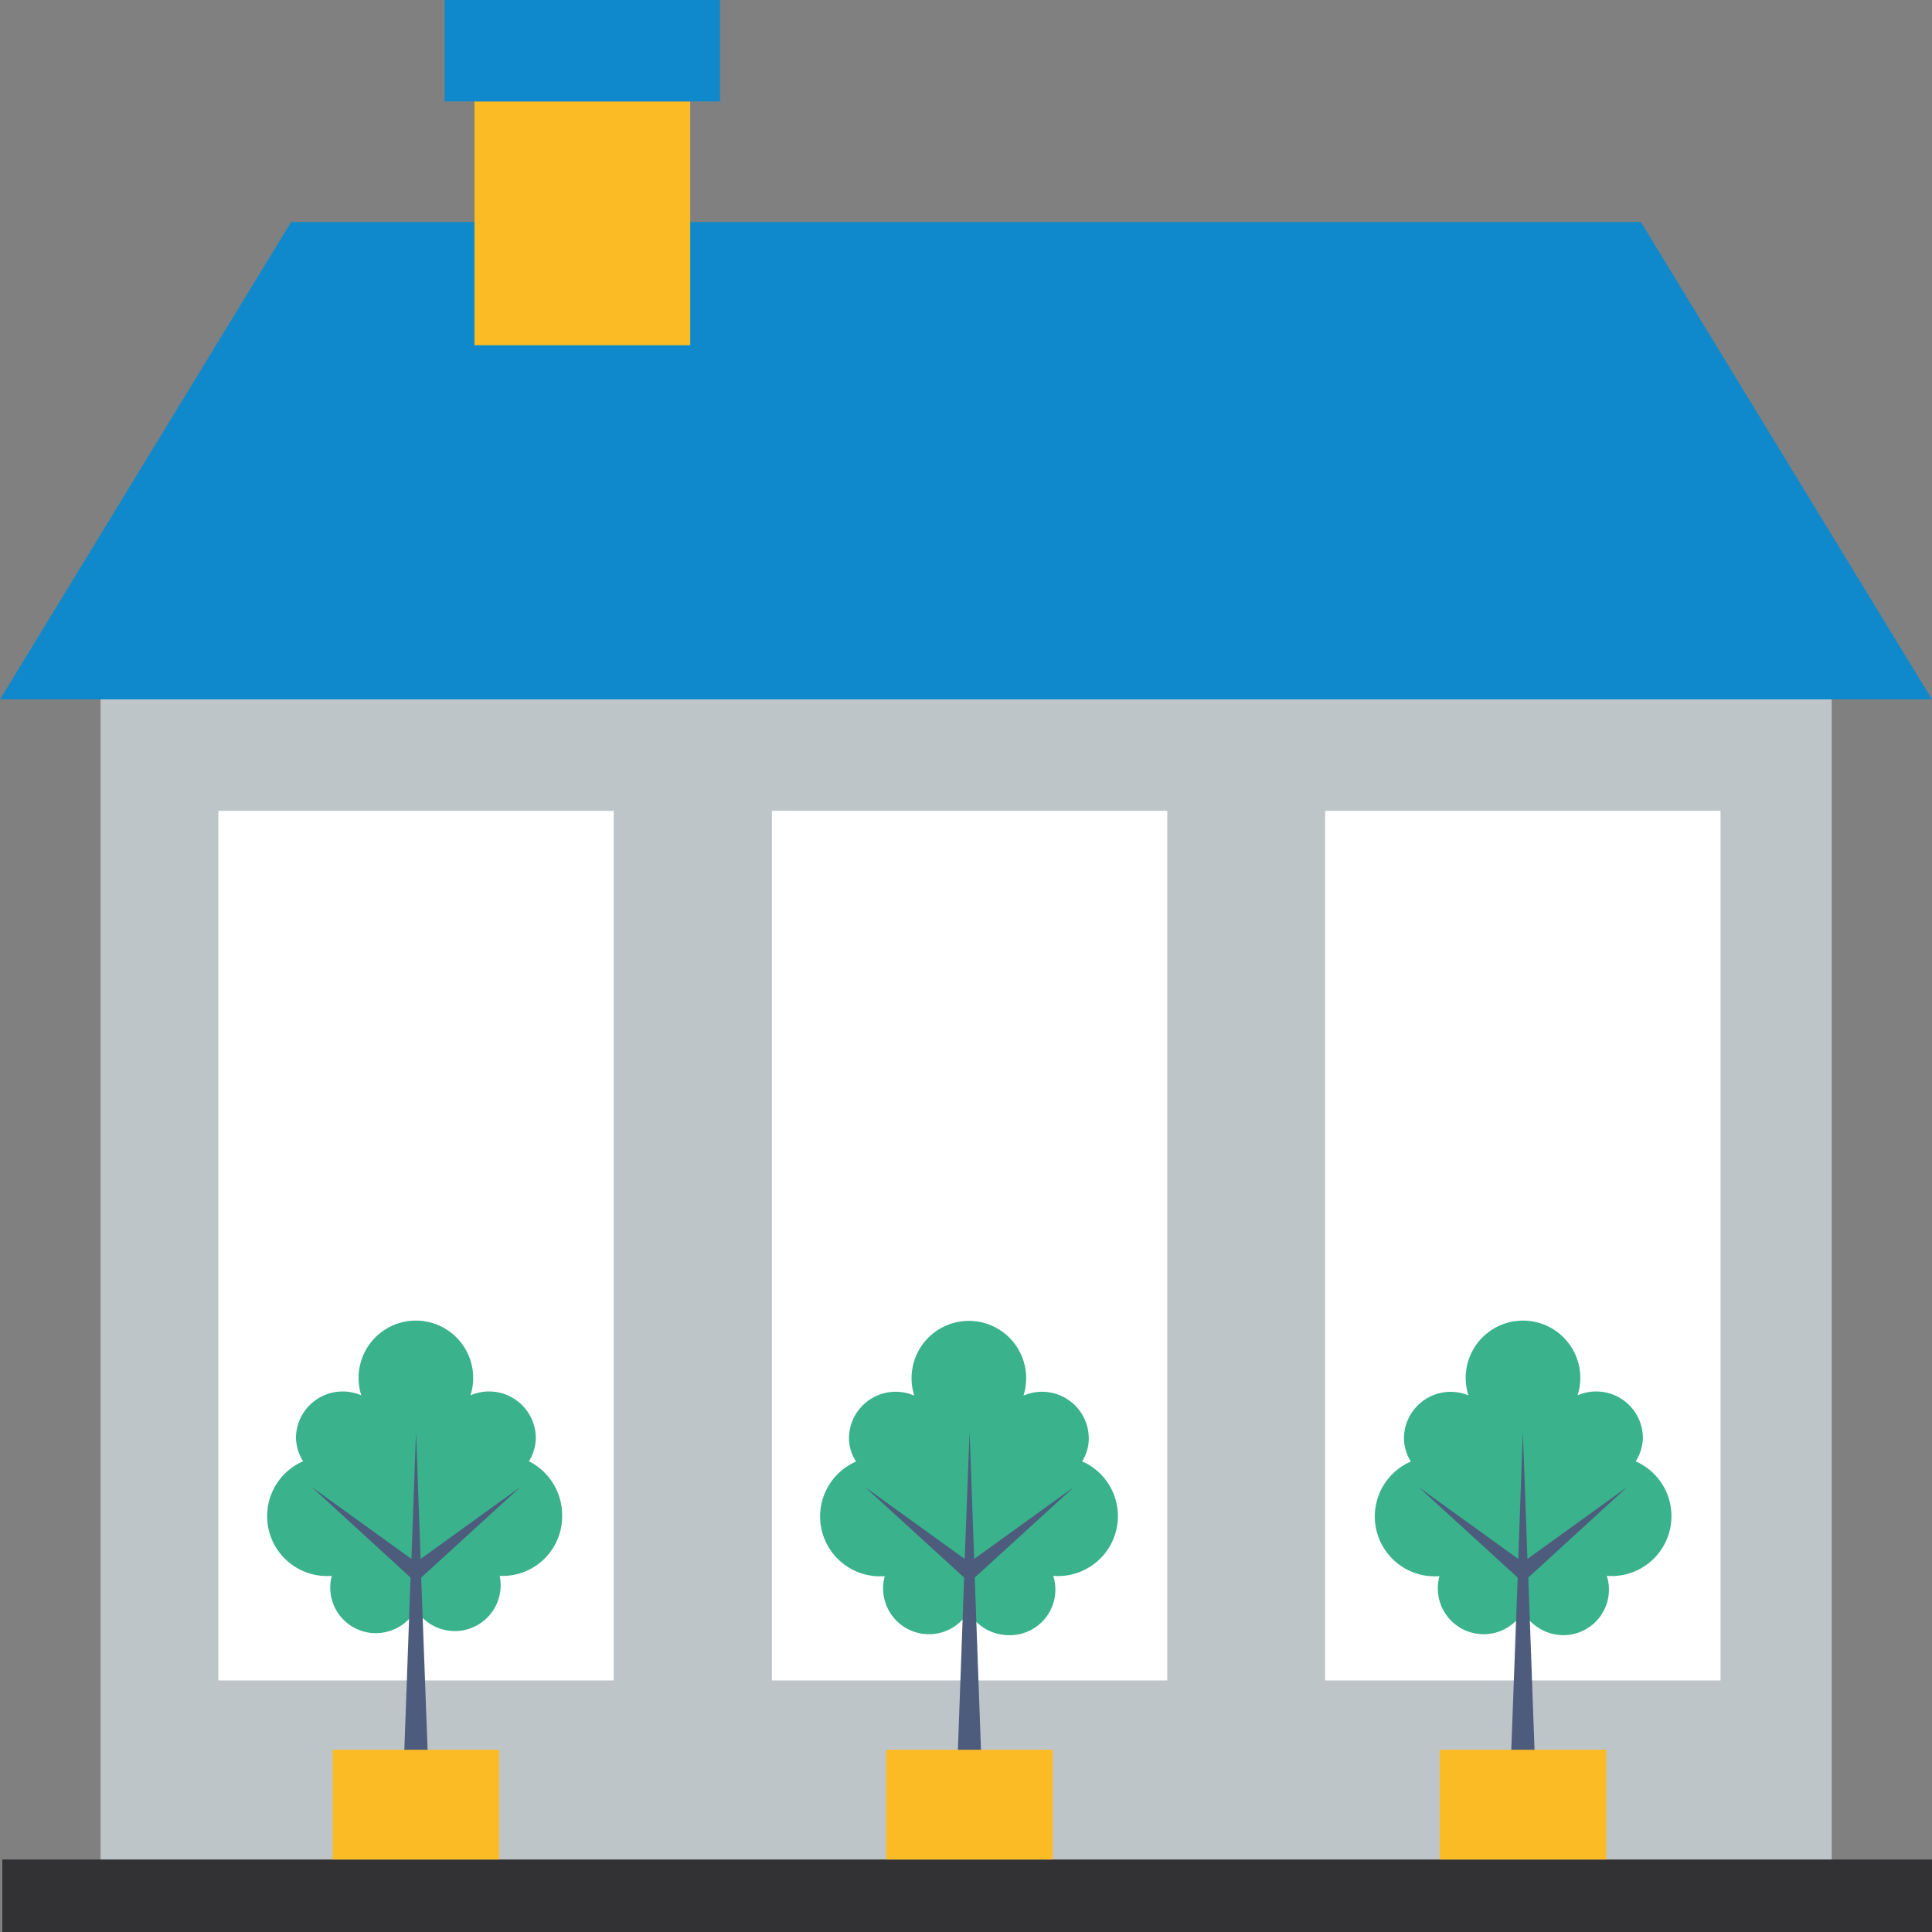 <svg xmlns="http://www.w3.org/2000/svg" viewBox="0 0 67.43 67.43"><rect x="0" y="0" width="67.43" height="67.43" fill="#808080" stroke="none"/><title>struttureRisorsa 1</title><g data-name="Livello 2"><g data-name="Livello 1"><g data-name="&lt;Gruppo&gt;"><path data-name="&lt;Rettangolo&gt;" fill="#bdc5c9" d="M3.51 24.41h60.42v41.91H3.51z"/><path data-name="&lt;Rettangolo&gt;" fill="#fff" d="M7.62 28.3h13.8v30.35H7.62zM26.94 28.3h13.8v30.35h-13.8zM46.25 28.3h13.8v30.35h-13.8z"/><path data-name="&lt;Rettangolo&gt;" fill="#323234" d="M.08 64.9h67.35v2.53H.08z"/><path data-name="&lt;Tracciato&gt;" fill="#0f89cb" d="M57.27 7.75H10.16L0 24.41h67.43L57.27 7.75z"/><path data-name="&lt;Rettangolo&gt;" fill="#fbbb25" d="M16.56 3.54h7.53v8.51h-7.53z"/><path data-name="&lt;Rettangolo&gt;" fill="#0f89cb" d="M15.52 0h9.61v3.54h-9.61z"/><path data-name="&lt;Tracciato composto&gt;" d="M57.09 51a1.58 1.58 0 0 0 .25-.81 1.63 1.63 0 0 0-2.28-1.49 2 2 0 1 0-3.81 0A1.63 1.63 0 0 0 49 50.2a1.57 1.57 0 0 0 .24.81 2.09 2.09 0 0 0 1 4 1.6 1.6 0 0 0 2.92 1.24 1.62 1.62 0 0 0 1.38.82A1.59 1.59 0 0 0 56.08 55a2.09 2.09 0 0 0 1-4z" fill="#3ab28b"/><path data-name="&lt;Tracciato&gt;" fill="#4d5b7d" d="M56.79 51.9l-3.48 2.51-.16-4.43-.16 4.43-3.48-2.51 3.46 3.16-.36 9.66h1.08l-.35-9.66 3.45-3.16z"/><path data-name="&lt;Rettangolo&gt;" fill="#fbbb25" d="M50.25 61.07h5.81v3.83h-5.81z"/><path data-name="&lt;Tracciato composto&gt;" d="M18.46 51a1.57 1.57 0 0 0 .24-.81 1.63 1.63 0 0 0-2.28-1.49 2 2 0 1 0-3.81 0 1.63 1.63 0 0 0-2.28 1.49 1.58 1.58 0 0 0 .25.81 2.09 2.09 0 0 0 1 4 1.59 1.59 0 0 0 1.56 2 1.62 1.62 0 0 0 1.38-.82A1.6 1.6 0 0 0 17.44 55a2.08 2.08 0 0 0 2.18-2.09A2.11 2.11 0 0 0 18.46 51z" fill="#3ab28b"/><path data-name="&lt;Tracciato&gt;" fill="#4d5b7d" d="M18.16 51.9l-3.48 2.51-.16-4.43-.16 4.43-3.48-2.51 3.45 3.16-.35 9.66h1.08l-.36-9.66 3.46-3.16z"/><path data-name="&lt;Rettangolo&gt;" fill="#fbbb25" d="M11.61 61.07h5.81v3.83h-5.81z"/><path data-name="&lt;Tracciato composto&gt;" d="M37.77 51a1.49 1.49 0 0 0 .23-.8 1.63 1.63 0 0 0-2.28-1.49 2 2 0 1 0-3.81 0 1.63 1.63 0 0 0-2.28 1.49 1.49 1.49 0 0 0 .25.81 2.09 2.09 0 0 0 1 4 1.6 1.6 0 0 0 2.92 1.24 1.63 1.63 0 0 0 1.39.82A1.59 1.59 0 0 0 36.76 55a2.09 2.09 0 0 0 1-4z" fill="#3ab28b"/><path data-name="&lt;Tracciato&gt;" fill="#4d5b7d" d="M37.48 51.9L34 54.41l-.16-4.43-.17 4.43-3.48-2.51 3.46 3.16-.35 9.66h1.07l-.35-9.66 3.46-3.16z"/><path data-name="&lt;Rettangolo&gt;" fill="#fbbb25" d="M30.93 61.07h5.81v3.83h-5.81z"/></g></g></g></svg>
